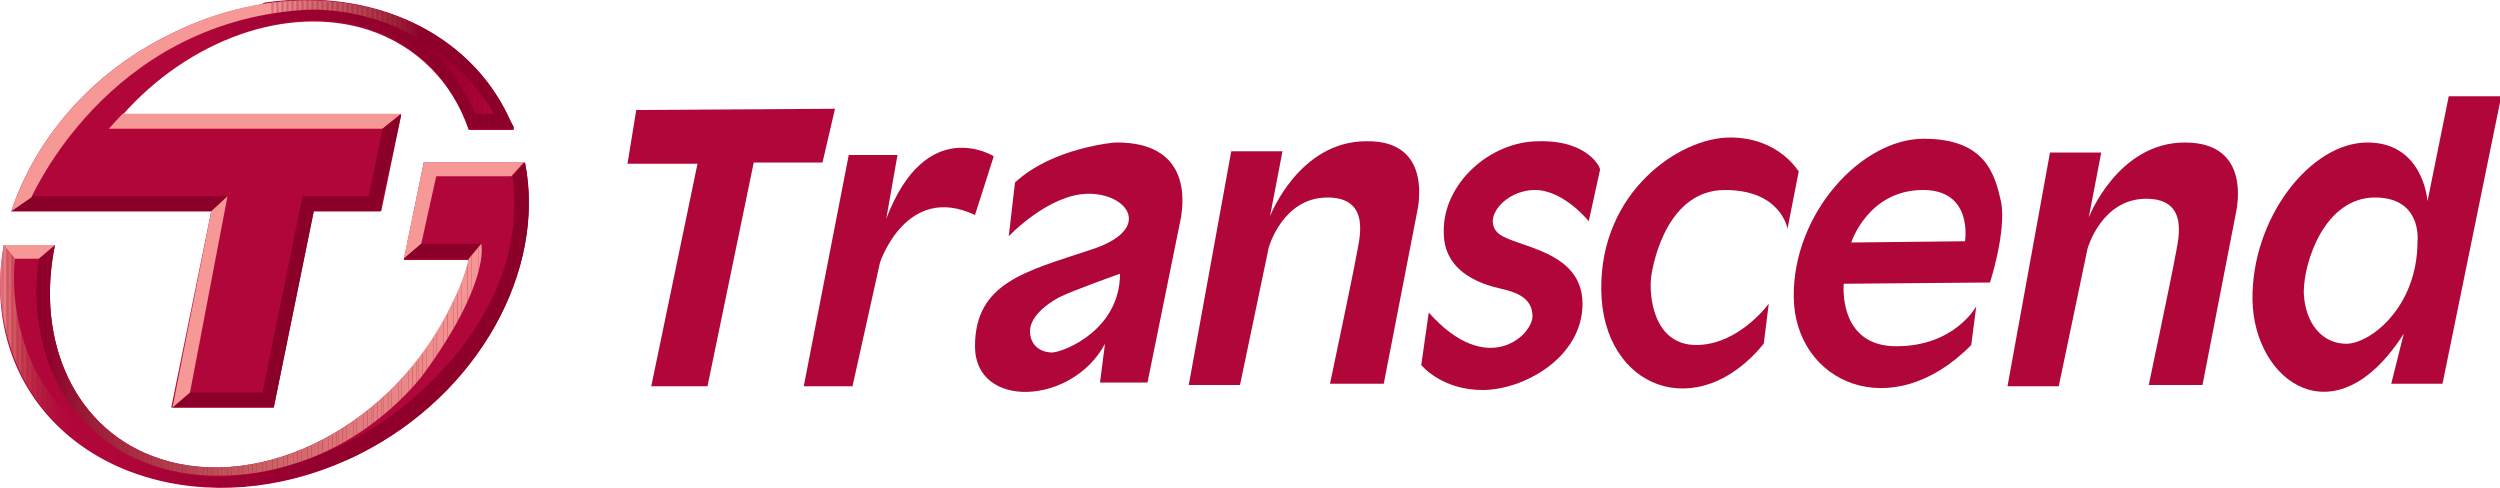 <?xml version="1.0" encoding="utf-8"?>
<!-- Generator: Adobe Illustrator 26.3.1, SVG Export Plug-In . SVG Version: 6.00 Build 0)  -->
<svg version="1.1" id="Layer_1" xmlns="http://www.w3.org/2000/svg" xmlns:xlink="http://www.w3.org/1999/xlink" x="0px" y="0px"
	 viewBox="0 0 200 39" style="enable-background:new 0 0 200 39;" xml:space="preserve">
<style type="text/css">
	.st0{fill:#B1063A;}
	.st1{clip-path:url(#SVGID_00000181805133559907274560000005957708314758765707_);}
	.st2{fill:#AF0639;}
	.st3{fill:#AE0539;}
	.st4{fill:#AC0538;}
	.st5{fill:#AB0437;}
	.st6{fill:#A90437;}
	.st7{fill:#A80336;}
	.st8{fill:#A60336;}
	.st9{fill:#A50235;}
	.st10{fill:#A40234;}
	.st11{fill:#A20134;}
	.st12{fill:#A10133;}
	.st13{fill:#A00033;}
	.st14{fill:#9F0032;}
	.st15{fill:#9E0032;}
	.st16{fill:#9D0031;}
	.st17{fill:#9C0031;}
	.st18{fill:#9B0030;}
	.st19{fill:#9A0030;}
	.st20{fill:#99002F;}
	.st21{fill:#98002F;}
	.st22{fill:#97002F;}
	.st23{fill:#96002E;}
	.st24{fill:#95002E;}
	.st25{fill:#94002D;}
	.st26{fill:#93002D;}
	.st27{fill:#92002C;}
	.st28{fill:#91002C;}
	.st29{fill:#90002B;}
	.st30{fill:#8F002B;}
	.st31{fill:#8E002A;}
	.st32{fill:#8D002A;}
	.st33{fill:#8C002A;}
	.st34{fill:#8C0029;}
	.st35{fill:#8B0029;}
	.st36{fill:#F69896;}
	.st37{clip-path:url(#SVGID_00000088843227471285092200000007257215453585483922_);}
	.st38{fill:#F49694;}
	.st39{fill:#F39493;}
	.st40{fill:#F19392;}
	.st41{fill:#F09190;}
	.st42{fill:#EF908F;}
	.st43{fill:#EE8F8E;}
	.st44{fill:#ED8E8D;}
	.st45{fill:#EC8C8C;}
	.st46{fill:#EB8B8B;}
	.st47{fill:#EA8A8A;}
	.st48{fill:#E98989;}
	.st49{fill:#E98888;}
	.st50{fill:#E88786;}
	.st51{fill:#E78585;}
	.st52{fill:#E68484;}
	.st53{fill:#E58383;}
	.st54{fill:#E48282;}
	.st55{fill:#E48181;}
	.st56{fill:#E38080;}
	.st57{fill:#E27F7F;}
	.st58{fill:#E17E7E;}
	.st59{fill:#E07D7D;}
	.st60{fill:#DF7B7C;}
	.st61{fill:#DE7A7B;}
	.st62{fill:#DE797A;}
	.st63{fill:#DD7879;}
	.st64{fill:#DC7779;}
	.st65{fill:#DB7678;}
	.st66{fill:#DA7577;}
	.st67{fill:#D97476;}
	.st68{fill:#D87375;}
	.st69{fill:#D87174;}
	.st70{fill:#D77073;}
	.st71{fill:#D66F72;}
	.st72{fill:#D56E71;}
	.st73{fill:#D46D70;}
	.st74{fill:#D46C6F;}
	.st75{fill:#D36B6E;}
	.st76{fill:#D26A6D;}
	.st77{fill:#D1696C;}
	.st78{fill:#D0686B;}
	.st79{fill:#CF676B;}
	.st80{fill:#CF666A;}
	.st81{fill:#CE6569;}
	.st82{fill:#CD6368;}
	.st83{fill:#CC6267;}
	.st84{fill:#CB6166;}
	.st85{fill:#CA6065;}
	.st86{fill:#CA5F64;}
	.st87{fill:#C95E63;}
	.st88{fill:#C85D63;}
	.st89{fill:#C75C62;}
	.st90{fill:#C65B61;}
	.st91{fill:#C65A60;}
	.st92{fill:#C5595F;}
	.st93{fill:#C4585E;}
	.st94{fill:#C3565D;}
	.st95{fill:#C2555C;}
	.st96{fill:#C1545C;}
	.st97{fill:#C0535B;}
	.st98{fill:#C0525A;}
	.st99{fill:#BF5159;}
	.st100{fill:#BE5058;}
	.st101{fill:#BD4F57;}
	.st102{fill:#BC4E57;}
	.st103{fill:#BB4D56;}
	.st104{fill:#BB4C55;}
	.st105{fill:#BA4A54;}
	.st106{fill:#B94953;}
	.st107{fill:#B84852;}
	.st108{fill:#B74752;}
	.st109{fill:#B74651;}
	.st110{fill:#B64550;}
	.st111{fill:#B5444F;}
	.st112{fill:#B4434E;}
	.st113{fill:#B3424E;}
	.st114{fill:#B2414D;}
	.st115{fill:#B2404C;}
	.st116{fill:#B13F4B;}
	.st117{fill:#B03D4A;}
	.st118{fill:#AF3C4A;}
	.st119{fill:#AE3B49;}
	.st120{fill:#AD3A48;}
	.st121{fill:#AD3947;}
	.st122{fill:#AC3846;}
	.st123{fill:#AB3746;}
	.st124{fill:#AA3645;}
	.st125{fill:#A93444;}
	.st126{fill:#A93343;}
	.st127{fill:#A83243;}
	.st128{fill:#A73142;}
	.st129{fill:#A63041;}
	.st130{fill:#A52F40;}
	.st131{fill:#A42D40;}
	.st132{fill:#A42C3F;}
	.st133{fill:#A32B3E;}
	.st134{fill:#A22A3D;}
	.st135{fill:#A1293D;}
	.st136{fill:#A1283C;}
	.st137{fill:#A0263B;}
	.st138{fill:#9F253B;}
	.st139{fill:#9E243A;}
	.st140{fill:#9D2339;}
	.st141{fill:#9D2239;}
	.st142{fill:#9C2038;}
	.st143{fill:#9B1F37;}
	.st144{fill:#9A1E36;}
	.st145{fill:#9A1C36;}
	.st146{fill:#991B35;}
	.st147{fill:#981A34;}
	.st148{fill:#971834;}
	.st149{fill:#961733;}
	.st150{fill:#961532;}
	.st151{fill:#951332;}
	.st152{fill:#941231;}
	.st153{fill:#931030;}
	.st154{fill:#930E30;}
	.st155{fill:#920C2F;}
	.st156{fill:#910A2E;}
	.st157{fill:#90072E;}
	.st158{fill:#90052D;}
	.st159{fill:#8F032C;}
	.st160{fill:#8E012C;}
	.st161{fill:#8D002B;}
	.st162{clip-path:url(#SVGID_00000177462582802908980280000013891310327530040747_);}
	.st163{fill:#F19190;}
	.st164{fill:#EE8C8C;}
	.st165{fill:#EB8888;}
	.st166{fill:#E98384;}
	.st167{fill:#E67F80;}
	.st168{fill:#E47B7D;}
	.st169{fill:#E27779;}
	.st170{fill:#E07476;}
	.st171{fill:#DE7073;}
	.st172{fill:#DC6D71;}
	.st173{fill:#DA696E;}
	.st174{fill:#D8666B;}
	.st175{fill:#D76369;}
	.st176{fill:#D56067;}
	.st177{fill:#D35D64;}
	.st178{fill:#D25A62;}
	.st179{fill:#D05760;}
	.st180{fill:#CF545E;}
	.st181{fill:#CE525C;}
	.st182{fill:#CC4F5B;}
	.st183{fill:#CB4C59;}
	.st184{fill:#CA4A57;}
	.st185{fill:#C94856;}
	.st186{fill:#C84554;}
	.st187{fill:#C64353;}
	.st188{fill:#C54152;}
	.st189{fill:#C43F50;}
	.st190{fill:#C33D4F;}
	.st191{fill:#C23B4E;}
	.st192{fill:#C2394D;}
	.st193{fill:#C1374C;}
	.st194{fill:#C0354B;}
	.st195{fill:#BF344A;}
	.st196{fill:#BE3249;}
	.st197{fill:#BE3048;}
	.st198{fill:#BD2F48;}
	.st199{fill:#BC2D47;}
	.st200{fill:#BC2C46;}
	.st201{fill:#BB2A46;}
	.st202{fill:#BB2945;}
	.st203{fill:#BA2744;}
	.st204{fill:#B92644;}
	.st205{fill:#B92543;}
	.st206{fill:#B82343;}
	.st207{fill:#B82242;}
	.st208{fill:#B82142;}
	.st209{fill:#B72041;}
	.st210{fill:#B71E41;}
	.st211{fill:#B61D40;}
	.st212{fill:#B61C40;}
	.st213{fill:#B61B3F;}
	.st214{fill:#B51A3F;}
	.st215{fill:#B5193F;}
	.st216{fill:#B5183E;}
	.st217{fill:#B5173E;}
	.st218{fill:#B4163E;}
	.st219{fill:#B4153E;}
	.st220{fill:#B4143D;}
	.st221{fill:#B4133D;}
	.st222{fill:#B3133D;}
	.st223{fill:#B3123D;}
	.st224{fill:#B3113C;}
	.st225{fill:#B3103C;}
	.st226{fill:#B30F3C;}
	.st227{fill:#B20F3C;}
	.st228{fill:#B20E3C;}
	.st229{fill:#B20D3C;}
	.st230{fill:#B20D3B;}
	.st231{fill:#B20C3B;}
	.st232{fill:#B20B3B;}
	.st233{fill:#B10A3B;}
	.st234{fill:#B1093B;}
	.st235{fill:#B1083A;}
	.st236{fill:#B1073A;}
	.st237{clip-path:url(#SVGID_00000013173642451193262310000015056295650552833683_);}
	.st238{fill:#8E012B;}
	.st239{fill:#8F042C;}
	.st240{fill:#90062D;}
	.st241{fill:#91092E;}
	.st242{fill:#930F30;}
	.st243{fill:#941131;}
	.st244{fill:#961633;}
	.st245{fill:#971833;}
	.st246{fill:#981934;}
	.st247{fill:#9A1D36;}
	.st248{fill:#A0273B;}
	.st249{fill:#A52E40;}
	.st250{fill:#A62F41;}
	.st251{fill:#AA3544;}
	.st252{fill:#AB3645;}
	.st253{fill:#AE3A48;}
	.st254{fill:#AF3C49;}
	.st255{fill:#B13E4B;}
	.st256{fill:#B3414D;}
	.st257{fill:#B4424E;}
	.st258{fill:#B4434F;}
	.st259{fill:#B54550;}
	.st260{fill:#B64651;}
	.st261{fill:#B94A53;}
	.st262{fill:#BA4B54;}
	.st263{fill:#BC4D56;}
	.st264{fill:#C1535B;}
	.st265{fill:#C3575E;}
	.st266{fill:#C4585F;}
	.st267{fill:#C55960;}
	.st268{fill:#C85D62;}
	.st269{fill:#CB6065;}
	.st270{fill:#CD6468;}
	.st271{fill:#D0676B;}
	.st272{fill:#D0686C;}
	.st273{fill:#D1696D;}
	.st274{fill:#D87275;}
	.st275{fill:#D97376;}
	.st276{fill:#DA7476;}
	.st277{fill:#DB7577;}
	.st278{fill:#DB7778;}
	.st279{fill:#DD787A;}
	.st280{fill:#DE797B;}
	.st281{fill:#DF7A7C;}
	.st282{fill:#DF7B7D;}
	.st283{fill:#E07C7D;}
	.st284{fill:#E17D7E;}
	.st285{fill:#E27E7F;}
	.st286{fill:#E27F80;}
	.st287{fill:#E38081;}
	.st288{fill:#E48182;}
	.st289{fill:#E68585;}
	.st290{fill:#E78686;}
	.st291{fill:#E88686;}
	.st292{fill:#E88787;}
	.st293{fill:#EA8989;}
	.st294{fill:#EA8A89;}
	.st295{fill:#EB8B8A;}
	.st296{fill:#EB8C8B;}
	.st297{fill:#ED8D8C;}
	.st298{fill:#F09291;}
	.st299{fill:#F19291;}
	.st300{fill:#F29392;}
	.st301{fill:#F29493;}
	.st302{fill:#F39593;}
	.st303{fill:#F49594;}
	.st304{fill:#F49695;}
	.st305{fill:#F59795;}
	.st306{fill:#F59796;}
	.st307{clip-path:url(#SVGID_00000061439662811084811790000000424950301618068409_);}
	.st308{fill:#95002D;}
	.st309{fill:#990030;}
	.st310{fill:#9B0031;}
	.st311{fill:#A30134;}
	.st312{fill:#A40235;}
	.st313{fill:#A60235;}
	.st314{fill:#A70336;}
	.st315{fill:#AA0437;}
	.st316{fill:#AB0438;}
	.st317{fill:#AD0538;}
	.st318{fill:#B0063A;}
</style>
<g>
	<g>
		<polygon class="st0" points="66.8,8.7 50.9,8.8 50.2,13.1 55.8,13.1 52.1,30.9 56.6,30.9 60.3,13 65.8,13 		"/>
		<path class="st0" d="M79.5,12.5c0,0-5.4-3.4-8.6,5l0.9-5.1l-3.9,0l-3.6,18.5l3.9,0l2.2-9.9c0,0,2.1-6.4,7.6-3.8L79.5,12.5z"/>
		<path class="st0" d="M89.2,11.4c0,0-5,0.4-8,3.2l-0.5,4.3c0,0,3.2-3.4,6.4-3.4c3.2,0,5.2,2.9,0.1,4.5c-5.1,1.7-9.2,2.6-9.2,7.7
			c0,5.1,7.8,4.7,10.4-0.2l-0.4,3.1l3.8,0l2.7-13.3C94.4,17.4,96,11.3,89.2,11.4z M84.2,28.2c-1.1,0-1.8-0.7-1.8-1.7
			c0-1.1,1.2-2.1,2.3-2.7c1.2-0.6,4.9-1.9,4.9-1.9C89.6,26.3,85.3,28.1,84.2,28.2z"/>
		<path class="st0" d="M109.3,11.3c-5.4,0-7.7,6-7.7,6l1-5.2l-4.1,0l-3.4,18.7l4.1,0l2.3-11c0,0,1.1-4,4.7-4c3.6,0,2.5,3.5,2.3,4.7
			c-0.2,1.2-2.1,10.2-2.1,10.2l4.3,0l2.7-13.9C113.4,16.7,114.7,11.2,109.3,11.3z"/>
		<path class="st0" d="M123.1,11.3c-3.9,0-7.7,3.4-7.6,7.3c0,3.8,4.3,4.4,5,4.6c0.7,0.2,2.1,0.6,2.1,2.1c0,1.5-3.6,5-8.3-0.3
			l-0.6,4.2c0,0,1.6,2,4.9,2s8-2.6,8-6.9s-5.3-4.5-6.7-5.6c-1.4-1.2,0.5-3.5,2.9-3.5c2.3,0,4.3,2.5,4.3,2.5l0.9-4.1
			C128.1,13.5,127.1,11.2,123.1,11.3z"/>
		<path class="st0" d="M138.4,11c-4,0-10.4,4.3-10.3,12.2s7.7,10.8,13,4.3l0.4-3.2c0,0-2.4,3.3-5.8,3.3c-3.5,0-3.8-4.1-3.6-5.5
			c0.2-1.4,1.4-6.9,5.9-6.9c4.5,0,5,3.1,5,3.1l0.9-4.6C143.9,13.8,142.4,11,138.4,11z"/>
		<path class="st0" d="M153.9,11.1c-5,0-10.5,6-10.4,12.7c0.1,6.8,7.8,10.3,14.2,3.8l0.4-3.1c0,0-1.7,3.2-6.4,3.2
			c-4.7,0-4.2-5-4.2-5l11.7-0.1c0,0,1.3-4,0.9-6.4C159.6,14,158.9,11.1,153.9,11.1z M157.2,19.3l-9.1,0.1c0,0,1.3-4.1,5.6-4.2
			C157.9,15.1,157.2,19.3,157.2,19.3z"/>
		<path class="st0" d="M174.8,11.4c-5.4,0-7.7,6-7.7,6l1-5.2l-4.1,0l-3.4,18.7l4.1,0l2.3-11c0,0,1.1-4,4.7-4c3.6,0,2.5,3.5,2.3,4.7
			c-0.2,1.2-2.1,10.2-2.1,10.2l4.3,0l2.7-13.9C178.9,16.8,180.2,11.4,174.8,11.4z"/>
		<path class="st0" d="M195.9,7.7l-1.7,8.4c0,0-0.3-4.7-4.8-4.7c-4.6,0-9.3,6.1-9.2,12.6c0.1,6.5,6.6,11.3,12.1,2.7l-1,4l4.1,0
			l4.7-23L195.9,7.7z M193.4,19.3c0,5.3-3.8,8.2-5.7,8.2c-1.9,0-3.3-1.6-3.4-4.1c0-2.5,1.7-7.6,5.7-7.6
			C193.8,15.8,193.4,19.3,193.4,19.3z"/>
	</g>
	<g>
		<g>
			<path class="st0" d="M41.1,10.3C41,10,40.9,9.8,40.8,9.6C36.6,0.3,24.3-2.7,13.5,2.8C7.2,5.9,2.8,11.2,0.9,16.9h16l-3.2,15.7h8.2
				l3.2-15.7h5.4l1.6-7.7l-22.3,0c5.3-6,13.2-8.9,19.7-6.8c3.9,1.3,6.7,4.2,8,8H41.1z"/>
			<path class="st0" d="M33.9,13l-1.6,7.8h5.2c-0.3,1.3-0.8,2.5-1.4,3.7C31.5,34,21,39.4,12.8,36.7c-6.8-2.2-10-9.4-8.4-17.1H0.3
				C-0.3,23,0,26.4,1.4,29.5c4.2,9.2,16.5,12.3,27.4,6.8c9.5-4.8,14.9-14.7,13.2-23.3L33.9,13L33.9,13z"/>
		</g>
		<g>
			<g>
				<defs>
					<path id="SVGID_1_" d="M9.8,9.1L9.8,9.1c5.3-6,13.2-8.9,19.7-6.8c3.9,1.3,6.7,4.2,8,8h3.7C41,10,40.9,9.8,40.8,9.6
						C37.6,2.5,29.7-1,21.2,0.2l-2.7,1.2c-9.4,3.9-9.9,8.8-9.9,8.8L9.8,9.1L9.8,9.1z"/>
				</defs>
				<clipPath id="SVGID_00000168103730562550632530000006333976551184157875_">
					<use xlink:href="#SVGID_1_"  style="overflow:visible;"/>
				</clipPath>
				<g style="clip-path:url(#SVGID_00000168103730562550632530000006333976551184157875_);">
					<polyline class="st0" points="15.9,-1 15.9,10.3 8.6,10.3 8.6,-1 15.9,-1 					"/>
					<polyline class="st0" points="16.4,-1 16.4,10.3 15.9,10.3 15.9,-1 16.4,-1 					"/>
					<polyline class="st2" points="16.9,-1 16.9,10.3 16.4,10.3 16.4,-1 16.9,-1 					"/>
					<polyline class="st3" points="17.4,-1 17.4,10.3 16.9,10.3 16.9,-1 17.4,-1 					"/>
					<polyline class="st4" points="17.9,-1 17.9,10.3 17.4,10.3 17.4,-1 17.9,-1 					"/>
					<polyline class="st5" points="18.4,-1 18.4,10.3 17.9,10.3 17.9,-1 18.4,-1 					"/>
					<polyline class="st6" points="18.9,-1 18.9,10.3 18.4,10.3 18.4,-1 18.9,-1 					"/>
					<polyline class="st7" points="19.4,-1 19.4,10.3 18.9,10.3 18.9,-1 19.4,-1 					"/>
					<polyline class="st8" points="19.9,-1 19.9,10.3 19.4,10.3 19.4,-1 19.9,-1 					"/>
					<polyline class="st9" points="20.4,-1 20.4,10.3 19.9,10.3 19.9,-1 20.4,-1 					"/>
					<polyline class="st10" points="20.9,-1 20.9,10.3 20.4,10.3 20.4,-1 20.9,-1 					"/>
					<polyline class="st11" points="21.4,-1 21.4,10.3 20.9,10.3 20.9,-1 21.4,-1 					"/>
					<polyline class="st12" points="21.8,-1 21.8,10.3 21.4,10.3 21.4,-1 21.8,-1 					"/>
					<polyline class="st13" points="22.4,-1 22.4,10.3 21.8,10.3 21.8,-1 22.4,-1 					"/>
					<polyline class="st14" points="22.8,-1 22.8,10.3 22.4,10.3 22.4,-1 22.8,-1 					"/>
					<polyline class="st15" points="23.3,-1 23.3,10.3 22.8,10.3 22.8,-1 23.3,-1 					"/>
					<polyline class="st16" points="23.9,-1 23.9,10.3 23.3,10.3 23.3,-1 23.9,-1 					"/>
					<polyline class="st17" points="24.3,-1 24.3,10.3 23.9,10.3 23.9,-1 24.3,-1 					"/>
					<polyline class="st18" points="24.8,-1 24.8,10.3 24.3,10.3 24.3,-1 24.8,-1 					"/>
					<polyline class="st19" points="25.3,-1 25.3,10.3 24.8,10.3 24.8,-1 25.3,-1 					"/>
					<polyline class="st20" points="25.8,-1 25.8,10.3 25.3,10.3 25.3,-1 25.8,-1 					"/>
					<polyline class="st21" points="26.3,-1 26.3,10.3 25.8,10.3 25.8,-1 26.3,-1 					"/>
					<polyline class="st22" points="26.8,-1 26.8,10.3 26.3,10.3 26.3,-1 26.8,-1 					"/>
					<polyline class="st23" points="27.3,-1 27.3,10.3 26.8,10.3 26.8,-1 27.3,-1 					"/>
					<polyline class="st24" points="27.8,-1 27.8,10.3 27.3,10.3 27.3,-1 27.8,-1 					"/>
					<polyline class="st25" points="28.3,-1 28.3,10.3 27.8,10.3 27.8,-1 28.3,-1 					"/>
					<polyline class="st25" points="28.8,-1 28.8,10.3 28.3,10.3 28.3,-1 28.8,-1 					"/>
					<polyline class="st26" points="29.3,-1 29.3,10.3 28.8,10.3 28.8,-1 29.3,-1 					"/>
					<polyline class="st27" points="29.8,-1 29.8,10.3 29.3,10.3 29.3,-1 29.8,-1 					"/>
					<polyline class="st27" points="30.3,-1 30.3,10.3 29.8,10.3 29.8,-1 30.3,-1 					"/>
					<polyline class="st28" points="30.7,-1 30.7,10.3 30.3,10.3 30.3,-1 30.7,-1 					"/>
					<polyline class="st28" points="31.3,-1 31.3,10.3 30.7,10.3 30.7,-1 31.3,-1 					"/>
					<polyline class="st29" points="31.7,-1 31.7,10.3 31.3,10.3 31.3,-1 31.7,-1 					"/>
					<polyline class="st30" points="32.2,-1 32.2,10.3 31.7,10.3 31.7,-1 32.2,-1 					"/>
					<polyline class="st30" points="32.7,-1 32.7,10.3 32.2,10.3 32.2,-1 32.7,-1 					"/>
					<polyline class="st30" points="33.2,-1 33.2,10.3 32.7,10.3 32.7,-1 33.2,-1 					"/>
					<polyline class="st31" points="33.7,-1 33.7,10.3 33.2,10.3 33.2,-1 33.7,-1 					"/>
					<polyline class="st31" points="34.2,-1 34.2,10.3 33.7,10.3 33.7,-1 34.2,-1 					"/>
					<polyline class="st32" points="34.7,-1 34.7,10.3 34.2,10.3 34.2,-1 34.7,-1 					"/>
					<polyline class="st32" points="35.2,-1 35.2,10.3 34.7,10.3 34.7,-1 35.2,-1 					"/>
					<polyline class="st32" points="35.7,-1 35.7,10.3 35.2,10.3 35.2,-1 35.7,-1 					"/>
					<polyline class="st33" points="36.2,-1 36.2,10.3 35.7,10.3 35.7,-1 36.2,-1 					"/>
					<polyline class="st34" points="36.7,-1 36.7,10.3 36.2,10.3 36.2,-1 36.7,-1 					"/>
					<polyline class="st34" points="37.2,-1 37.2,10.3 36.7,10.3 36.7,-1 37.2,-1 					"/>
					<polyline class="st34" points="37.7,-1 37.7,10.3 37.2,10.3 37.2,-1 37.7,-1 					"/>
					<polyline class="st34" points="38.2,-1 38.2,10.3 37.7,10.3 37.7,-1 38.2,-1 					"/>
					<polyline class="st35" points="38.7,-1 38.7,10.3 38.2,10.3 38.2,-1 38.7,-1 					"/>
					<polyline class="st35" points="39.1,-1 39.1,10.3 38.7,10.3 38.7,-1 39.1,-1 					"/>
					<polyline class="st35" points="39.7,-1 39.7,10.3 39.1,10.3 39.1,-1 39.7,-1 					"/>
					<polyline class="st35" points="40.1,-1 40.1,10.3 39.7,10.3 39.7,-1 40.1,-1 					"/>
					<polyline class="st35" points="40.6,-1 40.6,10.3 40.1,10.3 40.1,-1 40.6,-1 					"/>
					<polyline class="st35" points="41.1,-1 41.1,10.3 40.6,10.3 40.6,-1 41.1,-1 					"/>
					<polyline class="st35" points="41.1,10.3 41.1,-1 41.1,10.3 					"/>
				</g>
			</g>
		</g>
		<polygon class="st36" points="32.1,9.1 30.6,10.3 8.7,10.3 9.8,9.1 		"/>
		<polygon class="st35" points="32.1,9.1 30.4,16.9 25.1,16.9 21.9,32.6 13.8,32.6 15.2,31.4 21,31.4 24.2,15.7 29.5,15.7 
			30.6,10.3 		"/>
		<polygon class="st35" points="0.9,16.9 2.6,15.7 18.2,15.7 16.9,16.9 		"/>
		<polygon class="st36" points="16.9,16.9 18.2,15.7 15.2,31.4 13.8,32.6 		"/>
		<g>
			<g>
				<defs>
					<path id="SVGID_00000047047734648053639370000000322280498963861917_" d="M24.2,0.8c0,0,5.2-0.5,9.9,2.7l0.7-0.7
						C29-0.8,20.9-1,13.5,2.8C7.2,5.9,2.8,11.2,0.9,16.9l0,0l1.6-1.1C2.6,15.7,8.5,1.9,24.2,0.8z"/>
				</defs>
				<clipPath id="SVGID_00000013910188799094943690000013472633806816161458_">
					<use xlink:href="#SVGID_00000047047734648053639370000000322280498963861917_"  style="overflow:visible;"/>
				</clipPath>
				<g style="clip-path:url(#SVGID_00000013910188799094943690000013472633806816161458_);">
					<polyline class="st36" points="21.7,-1 21.7,16.9 0.9,16.9 0.9,-1 21.7,-1 					"/>
					<polyline class="st36" points="21.8,-1 21.8,16.9 21.7,16.9 21.7,-1 21.8,-1 					"/>
					<polyline class="st38" points="21.9,-1 21.9,16.9 21.8,16.9 21.8,-1 21.9,-1 					"/>
					<polyline class="st39" points="22,-1 22,16.9 21.9,16.9 21.9,-1 22,-1 					"/>
					<polyline class="st40" points="22.1,-1 22.1,16.9 22,16.9 22,-1 22.1,-1 					"/>
					<polyline class="st41" points="22.2,-1 22.2,16.9 22.1,16.9 22.1,-1 22.2,-1 					"/>
					<polyline class="st42" points="22.3,-1 22.3,16.9 22.2,16.9 22.2,-1 22.3,-1 					"/>
					<polyline class="st43" points="22.4,-1 22.4,16.9 22.3,16.9 22.3,-1 22.4,-1 					"/>
					<polyline class="st44" points="22.5,-1 22.5,16.9 22.4,16.9 22.4,-1 22.5,-1 					"/>
					<polyline class="st45" points="22.6,-1 22.6,16.9 22.5,16.9 22.5,-1 22.6,-1 					"/>
					<polyline class="st46" points="22.7,-1 22.7,16.9 22.6,16.9 22.6,-1 22.7,-1 					"/>
					<polyline class="st47" points="22.8,-1 22.8,16.9 22.7,16.9 22.7,-1 22.8,-1 					"/>
					<polyline class="st48" points="22.9,-1 22.9,16.9 22.8,16.9 22.8,-1 22.9,-1 					"/>
					<polyline class="st49" points="23,-1 23,16.9 22.9,16.9 22.9,-1 23,-1 					"/>
					<polyline class="st50" points="23.1,-1 23.1,16.9 23,16.9 23,-1 23.1,-1 					"/>
					<polyline class="st51" points="23.1,-1 23.1,16.9 23.1,16.9 23.1,-1 23.1,-1 					"/>
					<polyline class="st52" points="23.2,-1 23.2,16.9 23.1,16.9 23.1,-1 23.2,-1 					"/>
					<polyline class="st53" points="23.3,-1 23.3,16.9 23.2,16.9 23.2,-1 23.3,-1 					"/>
					<polyline class="st54" points="23.4,-1 23.4,16.9 23.3,16.9 23.3,-1 23.4,-1 					"/>
					<polyline class="st55" points="23.5,-1 23.5,16.9 23.4,16.9 23.4,-1 23.5,-1 					"/>
					<polyline class="st56" points="23.6,-1 23.6,16.9 23.5,16.9 23.5,-1 23.6,-1 					"/>
					<polyline class="st57" points="23.7,-1 23.7,16.9 23.6,16.9 23.6,-1 23.7,-1 					"/>
					<polyline class="st58" points="23.8,-1 23.8,16.9 23.7,16.9 23.7,-1 23.8,-1 					"/>
					<polyline class="st59" points="23.9,-1 23.9,16.9 23.8,16.9 23.8,-1 23.9,-1 					"/>
					<polyline class="st60" points="24,-1 24,16.9 23.9,16.9 23.9,-1 24,-1 					"/>
					<polyline class="st61" points="24.1,-1 24.1,16.9 24,16.9 24,-1 24.1,-1 					"/>
					<polyline class="st62" points="24.2,-1 24.2,16.9 24.1,16.9 24.1,-1 24.2,-1 					"/>
					<polyline class="st63" points="24.3,-1 24.3,16.9 24.2,16.9 24.2,-1 24.3,-1 					"/>
					<polyline class="st64" points="24.4,-1 24.4,16.9 24.3,16.9 24.3,-1 24.4,-1 					"/>
					<polyline class="st65" points="24.5,-1 24.5,16.9 24.4,16.9 24.4,-1 24.5,-1 					"/>
					<polyline class="st66" points="24.6,-1 24.6,16.9 24.5,16.9 24.5,-1 24.6,-1 					"/>
					<polyline class="st67" points="24.7,-1 24.7,16.9 24.6,16.9 24.6,-1 24.7,-1 					"/>
					<polyline class="st68" points="24.8,-1 24.8,16.9 24.7,16.9 24.7,-1 24.8,-1 					"/>
					<polyline class="st69" points="24.9,-1 24.9,16.9 24.8,16.9 24.8,-1 24.9,-1 					"/>
					<polyline class="st70" points="25,-1 25,16.9 24.9,16.9 24.9,-1 25,-1 					"/>
					<polyline class="st71" points="25.1,-1 25.1,16.9 25,16.9 25,-1 25.1,-1 					"/>
					<polyline class="st72" points="25.1,-1 25.1,16.9 25.1,16.9 25.1,-1 25.1,-1 					"/>
					<polyline class="st73" points="25.2,-1 25.2,16.9 25.1,16.9 25.1,-1 25.2,-1 					"/>
					<polyline class="st74" points="25.3,-1 25.3,16.9 25.2,16.9 25.2,-1 25.3,-1 					"/>
					<polyline class="st75" points="25.4,-1 25.4,16.9 25.3,16.9 25.3,-1 25.4,-1 					"/>
					<polyline class="st76" points="25.5,-1 25.5,16.9 25.4,16.9 25.4,-1 25.5,-1 					"/>
					<polyline class="st77" points="25.6,-1 25.6,16.9 25.5,16.9 25.5,-1 25.6,-1 					"/>
					<polyline class="st78" points="25.7,-1 25.7,16.9 25.6,16.9 25.6,-1 25.7,-1 					"/>
					<polyline class="st79" points="25.8,-1 25.8,16.9 25.7,16.9 25.7,-1 25.8,-1 					"/>
					<polyline class="st80" points="25.9,-1 25.9,16.9 25.8,16.9 25.8,-1 25.9,-1 					"/>
					<polyline class="st81" points="26,-1 26,16.9 25.9,16.9 25.9,-1 26,-1 					"/>
					<polyline class="st82" points="26.1,-1 26.1,16.9 26,16.9 26,-1 26.1,-1 					"/>
					<polyline class="st83" points="26.2,-1 26.2,16.9 26.1,16.9 26.1,-1 26.2,-1 					"/>
					<polyline class="st84" points="26.3,-1 26.3,16.9 26.2,16.9 26.2,-1 26.3,-1 					"/>
					<polyline class="st85" points="26.4,-1 26.4,16.9 26.3,16.9 26.3,-1 26.4,-1 					"/>
					<polyline class="st86" points="26.5,-1 26.5,16.9 26.4,16.9 26.4,-1 26.5,-1 					"/>
					<polyline class="st87" points="26.6,-1 26.6,16.9 26.5,16.9 26.5,-1 26.6,-1 					"/>
					<polyline class="st88" points="26.7,-1 26.7,16.9 26.6,16.9 26.6,-1 26.7,-1 					"/>
					<polyline class="st89" points="26.8,-1 26.8,16.9 26.7,16.9 26.7,-1 26.8,-1 					"/>
					<polyline class="st90" points="26.9,-1 26.9,16.9 26.8,16.9 26.8,-1 26.9,-1 					"/>
					<polyline class="st91" points="27,-1 27,16.9 26.9,16.9 26.9,-1 27,-1 					"/>
					<polyline class="st92" points="27.1,-1 27.1,16.9 27,16.9 27,-1 27.1,-1 					"/>
					<polyline class="st93" points="27.1,-1 27.1,16.9 27.1,16.9 27.1,-1 27.1,-1 					"/>
					<polyline class="st94" points="27.2,-1 27.2,16.9 27.1,16.9 27.1,-1 27.2,-1 					"/>
					<polyline class="st95" points="27.4,-1 27.4,16.9 27.2,16.9 27.2,-1 27.4,-1 					"/>
					<polyline class="st96" points="27.5,-1 27.5,16.9 27.4,16.9 27.4,-1 27.5,-1 					"/>
					<polyline class="st97" points="27.6,-1 27.6,16.9 27.5,16.9 27.5,-1 27.6,-1 					"/>
					<polyline class="st98" points="27.6,-1 27.6,16.9 27.6,16.9 27.6,-1 27.6,-1 					"/>
					<polyline class="st99" points="27.7,-1 27.7,16.9 27.6,16.9 27.6,-1 27.7,-1 					"/>
					<polyline class="st100" points="27.8,-1 27.8,16.9 27.7,16.9 27.7,-1 27.8,-1 					"/>
					<polyline class="st101" points="27.9,-1 27.9,16.9 27.8,16.9 27.8,-1 27.9,-1 					"/>
					<polyline class="st102" points="28,-1 28,16.9 27.9,16.9 27.9,-1 28,-1 					"/>
					<polyline class="st103" points="28.1,-1 28.1,16.9 28,16.9 28,-1 28.1,-1 					"/>
					<polyline class="st104" points="28.2,-1 28.2,16.9 28.1,16.9 28.1,-1 28.2,-1 					"/>
					<polyline class="st105" points="28.3,-1 28.3,16.9 28.2,16.9 28.2,-1 28.3,-1 					"/>
					<polyline class="st106" points="28.4,-1 28.4,16.9 28.3,16.9 28.3,-1 28.4,-1 					"/>
					<polyline class="st107" points="28.5,-1 28.5,16.9 28.4,16.9 28.4,-1 28.5,-1 					"/>
					<polyline class="st108" points="28.6,-1 28.6,16.9 28.5,16.9 28.5,-1 28.6,-1 					"/>
					<polyline class="st109" points="28.7,-1 28.7,16.9 28.6,16.9 28.6,-1 28.7,-1 					"/>
					<polyline class="st110" points="28.8,-1 28.8,16.9 28.7,16.9 28.7,-1 28.8,-1 					"/>
					<polyline class="st111" points="28.9,-1 28.9,16.9 28.8,16.9 28.8,-1 28.9,-1 					"/>
					<polyline class="st112" points="29,-1 29,16.9 28.9,16.9 28.9,-1 29,-1 					"/>
					<polyline class="st113" points="29,-1 29,16.9 29,16.9 29,-1 29,-1 					"/>
					<polyline class="st114" points="29.2,-1 29.2,16.9 29,16.9 29,-1 29.2,-1 					"/>
					<polyline class="st115" points="29.3,-1 29.3,16.9 29.2,16.9 29.2,-1 29.3,-1 					"/>
					<polyline class="st116" points="29.4,-1 29.4,16.9 29.3,16.9 29.3,-1 29.4,-1 					"/>
					<polyline class="st117" points="29.5,-1 29.5,16.9 29.4,16.9 29.4,-1 29.5,-1 					"/>
					<polyline class="st118" points="29.6,-1 29.6,16.9 29.5,16.9 29.5,-1 29.6,-1 					"/>
					<polyline class="st119" points="29.6,-1 29.6,16.9 29.6,16.9 29.6,-1 29.6,-1 					"/>
					<polyline class="st120" points="29.7,-1 29.7,16.9 29.6,16.9 29.6,-1 29.7,-1 					"/>
					<polyline class="st121" points="29.8,-1 29.8,16.9 29.7,16.9 29.7,-1 29.8,-1 					"/>
					<polyline class="st122" points="29.9,-1 29.9,16.9 29.8,16.9 29.8,-1 29.9,-1 					"/>
					<polyline class="st123" points="30,-1 30,16.9 29.9,16.9 29.9,-1 30,-1 					"/>
					<polyline class="st124" points="30.1,-1 30.1,16.9 30,16.9 30,-1 30.1,-1 					"/>
					<polyline class="st125" points="30.2,-1 30.2,16.9 30.1,16.9 30.1,-1 30.2,-1 					"/>
					<polyline class="st126" points="30.3,-1 30.3,16.9 30.2,16.9 30.2,-1 30.3,-1 					"/>
					<polyline class="st127" points="30.4,-1 30.4,16.9 30.3,16.9 30.3,-1 30.4,-1 					"/>
					<polyline class="st128" points="30.5,-1 30.5,16.9 30.4,16.9 30.4,-1 30.5,-1 					"/>
					<polyline class="st129" points="30.6,-1 30.6,16.9 30.5,16.9 30.5,-1 30.6,-1 					"/>
					<polyline class="st130" points="30.7,-1 30.7,16.9 30.6,16.9 30.6,-1 30.7,-1 					"/>
					<polyline class="st131" points="30.8,-1 30.8,16.9 30.7,16.9 30.7,-1 30.8,-1 					"/>
					<polyline class="st132" points="30.9,-1 30.9,16.9 30.8,16.9 30.8,-1 30.9,-1 					"/>
					<polyline class="st133" points="31,-1 31,16.9 30.9,16.9 30.9,-1 31,-1 					"/>
					<polyline class="st134" points="31.1,-1 31.1,16.9 31,16.9 31,-1 31.1,-1 					"/>
					<polyline class="st135" points="31.2,-1 31.2,16.9 31.1,16.9 31.1,-1 31.2,-1 					"/>
					<polyline class="st136" points="31.3,-1 31.3,16.9 31.2,16.9 31.2,-1 31.3,-1 					"/>
					<polyline class="st137" points="31.4,-1 31.4,16.9 31.3,16.9 31.3,-1 31.4,-1 					"/>
					<polyline class="st138" points="31.5,-1 31.5,16.9 31.4,16.9 31.4,-1 31.5,-1 					"/>
					<polyline class="st139" points="31.5,-1 31.5,16.9 31.5,16.9 31.5,-1 31.5,-1 					"/>
					<polyline class="st140" points="31.6,-1 31.6,16.9 31.5,16.9 31.5,-1 31.6,-1 					"/>
					<polyline class="st141" points="31.7,-1 31.7,16.9 31.6,16.9 31.6,-1 31.7,-1 					"/>
					<polyline class="st142" points="31.8,-1 31.8,16.9 31.7,16.9 31.7,-1 31.8,-1 					"/>
					<polyline class="st143" points="31.9,-1 31.9,16.9 31.8,16.9 31.8,-1 31.9,-1 					"/>
					<polyline class="st144" points="32,-1 32,16.9 31.9,16.9 31.9,-1 32,-1 					"/>
					<polyline class="st145" points="32.1,-1 32.1,16.9 32,16.9 32,-1 32.1,-1 					"/>
					<polyline class="st146" points="32.2,-1 32.2,16.9 32.1,16.9 32.1,-1 32.2,-1 					"/>
					<polyline class="st147" points="32.3,-1 32.3,16.9 32.2,16.9 32.2,-1 32.3,-1 					"/>
					<polyline class="st148" points="32.4,-1 32.4,16.9 32.3,16.9 32.3,-1 32.4,-1 					"/>
					<polyline class="st149" points="32.5,-1 32.5,16.9 32.4,16.9 32.4,-1 32.5,-1 					"/>
					<polyline class="st150" points="32.6,-1 32.6,16.9 32.5,16.9 32.5,-1 32.6,-1 					"/>
					<polyline class="st151" points="32.7,-1 32.7,16.9 32.6,16.9 32.6,-1 32.7,-1 					"/>
					<polyline class="st152" points="32.8,-1 32.8,16.9 32.7,16.9 32.7,-1 32.8,-1 					"/>
					<polyline class="st153" points="32.9,-1 32.9,16.9 32.8,16.9 32.8,-1 32.9,-1 					"/>
					<polyline class="st154" points="33,-1 33,16.9 32.9,16.9 32.9,-1 33,-1 					"/>
					<polyline class="st155" points="33.1,-1 33.1,16.9 33,16.9 33,-1 33.1,-1 					"/>
					<polyline class="st156" points="33.2,-1 33.2,16.9 33.1,16.9 33.1,-1 33.2,-1 					"/>
					<polyline class="st157" points="33.3,-1 33.3,16.9 33.2,16.9 33.2,-1 33.3,-1 					"/>
					<polyline class="st158" points="33.4,-1 33.4,16.9 33.3,16.9 33.3,-1 33.4,-1 					"/>
					<polyline class="st159" points="33.5,-1 33.5,16.9 33.4,16.9 33.4,-1 33.5,-1 					"/>
					<polyline class="st160" points="33.5,-1 33.5,16.9 33.5,16.9 33.5,-1 33.5,-1 					"/>
					<polyline class="st161" points="33.6,-1 33.6,16.9 33.5,16.9 33.5,-1 33.6,-1 					"/>
					<polyline class="st32" points="33.7,-1 33.7,16.9 33.6,16.9 33.6,-1 33.7,-1 					"/>
					<polyline class="st33" points="33.8,-1 33.8,16.9 33.7,16.9 33.7,-1 33.8,-1 					"/>
					<polyline class="st35" points="33.9,-1 33.9,16.9 33.8,16.9 33.8,-1 33.9,-1 					"/>
					<polyline class="st35" points="33.9,16.9 33.9,-1 34.8,-1 34.8,16.9 33.9,16.9 					"/>
				</g>
			</g>
		</g>
		<polygon class="st36" points="41.9,13 40.9,14.1 34.9,14.1 33.7,19.5 32.3,20.7 33.9,13 		"/>
		<polygon class="st35" points="32.3,20.7 33.7,19.5 38.5,19.5 37.5,20.7 		"/>
		<g>
			<g>
				<defs>
					<path id="SVGID_00000071518304265551673790000008604494314620571008_" d="M28.8,36.3c9.5-4.8,14.9-14.7,13.2-23.3l-1,1.1
						C42.6,26.5,30.2,34,30.2,34c-6.2,4-11.9,4.1-11.9,4.1C13,38.5,8.3,35.5,8.3,35.5c-8.5-5.3-7.1-14.8-7.1-14.8l-0.9-1.1
						c-0.6,3.4-0.2,6.8,1.2,9.9C5.7,38.7,17.9,41.7,28.8,36.3z"/>
				</defs>
				<clipPath id="SVGID_00000167379125382437244660000009745066770639399332_">
					<use xlink:href="#SVGID_00000071518304265551673790000008604494314620571008_"  style="overflow:visible;"/>
				</clipPath>
				<g style="clip-path:url(#SVGID_00000167379125382437244660000009745066770639399332_);">
					<polyline class="st36" points="0,13 0,41.7 -0.3,41.7 -0.3,13 0,13 					"/>
					<polyline class="st36" points="0.1,13 0.1,41.7 0,41.7 0,13 0.1,13 					"/>
					<polyline class="st163" points="0.1,13 0.1,41.7 0.1,41.7 0.1,13 0.1,13 					"/>
					<polyline class="st164" points="0.2,13 0.2,41.7 0.1,41.7 0.1,13 0.2,13 					"/>
					<polyline class="st165" points="0.3,13 0.3,41.7 0.2,41.7 0.2,13 0.3,13 					"/>
					<polyline class="st166" points="0.3,13 0.3,41.7 0.3,41.7 0.3,13 0.3,13 					"/>
					<polyline class="st167" points="0.4,13 0.4,41.7 0.3,41.7 0.3,13 0.4,13 					"/>
					<polyline class="st168" points="0.5,13 0.5,41.7 0.4,41.7 0.4,13 0.5,13 					"/>
					<polyline class="st169" points="0.5,13 0.5,41.7 0.5,41.7 0.5,13 0.5,13 					"/>
					<polyline class="st170" points="0.6,13 0.6,41.7 0.5,41.7 0.5,13 0.6,13 					"/>
					<polyline class="st171" points="0.7,13 0.7,41.7 0.6,41.7 0.6,13 0.7,13 					"/>
					<polyline class="st172" points="0.7,13 0.7,41.7 0.7,41.7 0.7,13 0.7,13 					"/>
					<polyline class="st173" points="0.8,13 0.8,41.7 0.7,41.7 0.7,13 0.8,13 					"/>
					<polyline class="st174" points="0.9,13 0.9,41.7 0.8,41.7 0.8,13 0.9,13 					"/>
					<polyline class="st175" points="0.9,13 0.9,41.7 0.9,41.7 0.9,13 0.9,13 					"/>
					<polyline class="st176" points="1,13 1,41.7 0.9,41.7 0.9,13 1,13 					"/>
					<polyline class="st177" points="1.1,13 1.1,41.7 1,41.7 1,13 1.1,13 					"/>
					<polyline class="st178" points="1.2,13 1.2,41.7 1.1,41.7 1.1,13 1.2,13 					"/>
					<polyline class="st179" points="1.2,13 1.2,41.7 1.2,41.7 1.2,13 1.2,13 					"/>
					<polyline class="st180" points="1.3,13 1.3,41.7 1.2,41.7 1.2,13 1.3,13 					"/>
					<polyline class="st181" points="1.4,13 1.4,41.7 1.3,41.7 1.3,13 1.4,13 					"/>
					<polyline class="st182" points="1.4,13 1.4,41.7 1.4,41.7 1.4,13 1.4,13 					"/>
					<polyline class="st183" points="1.5,13 1.5,41.7 1.4,41.7 1.4,13 1.5,13 					"/>
					<polyline class="st184" points="1.5,13 1.5,41.7 1.5,41.7 1.5,13 1.5,13 					"/>
					<polyline class="st185" points="1.6,13 1.6,41.7 1.5,41.7 1.5,13 1.6,13 					"/>
					<polyline class="st186" points="1.7,13 1.7,41.7 1.6,41.7 1.6,13 1.7,13 					"/>
					<polyline class="st187" points="1.7,13 1.7,41.7 1.7,41.7 1.7,13 1.7,13 					"/>
					<polyline class="st188" points="1.8,13 1.8,41.7 1.7,41.7 1.7,13 1.8,13 					"/>
					<polyline class="st189" points="1.9,13 1.9,41.7 1.8,41.7 1.8,13 1.9,13 					"/>
					<polyline class="st190" points="1.9,13 1.9,41.7 1.9,41.7 1.9,13 1.9,13 					"/>
					<polyline class="st191" points="2,13 2,41.7 1.9,41.7 1.9,13 2,13 					"/>
					<polyline class="st192" points="2.1,13 2.1,41.7 2,41.7 2,13 2.1,13 					"/>
					<polyline class="st193" points="2.1,13 2.1,41.7 2.1,41.7 2.1,13 2.1,13 					"/>
					<polyline class="st194" points="2.2,13 2.2,41.7 2.1,41.7 2.1,13 2.2,13 					"/>
					<polyline class="st195" points="2.3,13 2.3,41.7 2.2,41.7 2.2,13 2.3,13 					"/>
					<polyline class="st196" points="2.3,13 2.3,41.7 2.3,41.7 2.3,13 2.3,13 					"/>
					<polyline class="st197" points="2.4,13 2.4,41.7 2.3,41.7 2.3,13 2.4,13 					"/>
					<polyline class="st198" points="2.5,13 2.5,41.7 2.4,41.7 2.4,13 2.5,13 					"/>
					<polyline class="st199" points="2.5,13 2.5,41.7 2.5,41.7 2.5,13 2.5,13 					"/>
					<polyline class="st200" points="2.6,13 2.6,41.7 2.5,41.7 2.5,13 2.6,13 					"/>
					<polyline class="st201" points="2.7,13 2.7,41.7 2.6,41.7 2.6,13 2.7,13 					"/>
					<polyline class="st202" points="2.7,13 2.7,41.7 2.7,41.7 2.7,13 2.7,13 					"/>
					<polyline class="st203" points="2.8,13 2.8,41.7 2.7,41.7 2.7,13 2.8,13 					"/>
					<polyline class="st204" points="2.9,13 2.9,41.7 2.8,41.7 2.8,13 2.9,13 					"/>
					<polyline class="st205" points="3,13 3,41.7 2.9,41.7 2.9,13 3,13 					"/>
					<polyline class="st206" points="3,13 3,41.7 3,41.7 3,13 3,13 					"/>
					<polyline class="st207" points="3.1,13 3.1,41.7 3,41.7 3,13 3.1,13 					"/>
					<polyline class="st208" points="3.2,13 3.2,41.7 3.1,41.7 3.1,13 3.2,13 					"/>
					<polyline class="st209" points="3.2,13 3.2,41.7 3.2,41.7 3.2,13 3.2,13 					"/>
					<polyline class="st210" points="3.3,13 3.3,41.7 3.2,41.7 3.2,13 3.3,13 					"/>
					<polyline class="st211" points="3.4,13 3.4,41.7 3.3,41.7 3.3,13 3.4,13 					"/>
					<polyline class="st212" points="3.4,13 3.4,41.7 3.4,41.7 3.4,13 3.4,13 					"/>
					<polyline class="st213" points="3.5,13 3.5,41.7 3.4,41.7 3.4,13 3.5,13 					"/>
					<polyline class="st214" points="3.6,13 3.6,41.7 3.5,41.7 3.5,13 3.6,13 					"/>
					<polyline class="st215" points="3.6,13 3.6,41.7 3.6,41.7 3.6,13 3.6,13 					"/>
					<polyline class="st216" points="3.7,13 3.7,41.7 3.6,41.7 3.6,13 3.7,13 					"/>
					<polyline class="st217" points="3.8,13 3.8,41.7 3.7,41.7 3.7,13 3.8,13 					"/>
					<polyline class="st218" points="3.8,13 3.8,41.7 3.8,41.7 3.8,13 3.8,13 					"/>
					<polyline class="st219" points="3.9,13 3.9,41.7 3.8,41.7 3.8,13 3.9,13 					"/>
					<polyline class="st220" points="4,13 4,41.7 3.9,41.7 3.9,13 4,13 					"/>
					<polyline class="st221" points="4,13 4,41.7 4,41.7 4,13 4,13 					"/>
					<polyline class="st222" points="4.1,13 4.1,41.7 4,41.7 4,13 4.1,13 					"/>
					<polyline class="st223" points="4.1,13 4.1,41.7 4.1,41.7 4.1,13 4.1,13 					"/>
					<polyline class="st224" points="4.2,13 4.2,41.7 4.1,41.7 4.1,13 4.2,13 					"/>
					<polyline class="st224" points="4.3,13 4.3,41.7 4.2,41.7 4.2,13 4.3,13 					"/>
					<polyline class="st225" points="4.3,13 4.3,41.7 4.3,41.7 4.3,13 4.3,13 					"/>
					<polyline class="st226" points="4.4,13 4.4,41.7 4.3,41.7 4.3,13 4.4,13 					"/>
					<polyline class="st227" points="4.5,13 4.5,41.7 4.4,41.7 4.4,13 4.5,13 					"/>
					<polyline class="st228" points="4.6,13 4.6,41.7 4.5,41.7 4.5,13 4.6,13 					"/>
					<polyline class="st229" points="4.6,13 4.6,41.7 4.6,41.7 4.6,13 4.6,13 					"/>
					<polyline class="st230" points="4.7,13 4.7,41.7 4.6,41.7 4.6,13 4.7,13 					"/>
					<polyline class="st231" points="4.8,13 4.8,41.7 4.7,41.7 4.7,13 4.8,13 					"/>
					<polyline class="st231" points="4.8,13 4.8,41.7 4.8,41.7 4.8,13 4.8,13 					"/>
					<polyline class="st232" points="4.9,13 4.9,41.7 4.8,41.7 4.8,13 4.9,13 					"/>
					<polyline class="st232" points="5,13 5,41.7 4.9,41.7 4.9,13 5,13 					"/>
					<polyline class="st232" points="5,13 5,41.7 5,41.7 5,13 5,13 					"/>
					<polyline class="st233" points="5.1,13 5.1,41.7 5,41.7 5,13 5.1,13 					"/>
					<polyline class="st233" points="5.2,13 5.2,41.7 5.1,41.7 5.1,13 5.2,13 					"/>
					<polyline class="st233" points="5.2,13 5.2,41.7 5.2,41.7 5.2,13 5.2,13 					"/>
					<polyline class="st234" points="5.3,13 5.3,41.7 5.2,41.7 5.2,13 5.3,13 					"/>
					<polyline class="st234" points="5.4,13 5.4,41.7 5.3,41.7 5.3,13 5.4,13 					"/>
					<polyline class="st234" points="5.4,13 5.4,41.7 5.4,41.7 5.4,13 5.4,13 					"/>
					<polyline class="st235" points="5.5,13 5.5,41.7 5.4,41.7 5.4,13 5.5,13 					"/>
					<polyline class="st235" points="5.6,13 5.6,41.7 5.5,41.7 5.5,13 5.6,13 					"/>
					<polyline class="st235" points="5.6,13 5.6,41.7 5.6,41.7 5.6,13 5.6,13 					"/>
					<polyline class="st235" points="5.7,13 5.7,41.7 5.6,41.7 5.6,13 5.7,13 					"/>
					<polyline class="st235" points="5.8,13 5.8,41.7 5.7,41.7 5.7,13 5.8,13 					"/>
					<polyline class="st236" points="5.8,13 5.8,41.7 5.8,41.7 5.8,13 5.8,13 					"/>
					<polyline class="st236" points="5.9,13 5.9,41.7 5.8,41.7 5.8,13 5.9,13 					"/>
					<polyline class="st236" points="6,13 6,41.7 5.9,41.7 5.9,13 6,13 					"/>
					<polyline class="st236" points="6,13 6,41.7 6,41.7 6,13 6,13 					"/>
					<polyline class="st236" points="6.1,13 6.1,41.7 6,41.7 6,13 6.1,13 					"/>
					<polyline class="st236" points="6.2,13 6.2,41.7 6.1,41.7 6.1,13 6.2,13 					"/>
					<polyline class="st236" points="6.2,13 6.2,41.7 6.2,41.7 6.2,13 6.2,13 					"/>
					<polyline class="st236" points="6.3,13 6.3,41.7 6.2,41.7 6.2,13 6.3,13 					"/>
					<polyline class="st236" points="6.4,13 6.4,41.7 6.3,41.7 6.3,13 6.4,13 					"/>
					<polyline class="st236" points="6.5,13 6.5,41.7 6.4,41.7 6.4,13 6.5,13 					"/>
					<polyline class="st0" points="6.5,13 6.5,41.7 6.5,41.7 6.5,13 6.5,13 					"/>
					<polyline class="st0" points="6.6,13 6.6,41.7 6.5,41.7 6.5,13 6.6,13 					"/>
					<polyline class="st0" points="6.7,13 6.7,41.7 6.6,41.7 6.6,13 6.7,13 					"/>
					<polyline class="st0" points="6.7,13 6.7,41.7 6.7,41.7 6.7,13 6.7,13 					"/>
					<polyline class="st0" points="6.8,13 6.8,41.7 6.7,41.7 6.7,13 6.8,13 					"/>
					<polyline class="st0" points="6.8,13 6.8,41.7 6.8,41.7 6.8,13 6.8,13 					"/>
					<polyline class="st0" points="6.9,13 6.9,41.7 6.8,41.7 6.8,13 6.9,13 					"/>
					<polyline class="st0" points="7,13 7,41.7 6.9,41.7 6.9,13 7,13 					"/>
					<polyline class="st0" points="7,13 7,41.7 7,41.7 7,13 7,13 					"/>
					<polyline class="st0" points="7.1,13 7.1,41.7 7,41.7 7,13 7.1,13 					"/>
					<polyline class="st0" points="7.2,13 7.2,41.7 7.1,41.7 7.1,13 7.2,13 					"/>
					<polyline class="st0" points="7.2,13 7.2,41.7 7.2,41.7 7.2,13 7.2,13 					"/>
					<polyline class="st0" points="7.3,13 7.3,41.7 7.2,41.7 7.2,13 7.3,13 					"/>
					<polyline class="st0" points="7.4,13 7.4,41.7 7.3,41.7 7.3,13 7.4,13 					"/>
					<polyline class="st0" points="7.4,13 7.4,41.7 7.4,41.7 7.4,13 7.4,13 					"/>
					<polyline class="st0" points="7.5,13 7.5,41.7 7.4,41.7 7.4,13 7.5,13 					"/>
					<polyline class="st0" points="7.6,13 7.6,41.7 7.5,41.7 7.5,13 7.6,13 					"/>
					<polyline class="st0" points="7.6,13 7.6,41.7 7.6,41.7 7.6,13 7.6,13 					"/>
					<polyline class="st0" points="7.7,13 7.7,41.7 7.6,41.7 7.6,13 7.7,13 					"/>
					<polyline class="st0" points="7.8,13 7.8,41.7 7.7,41.7 7.7,13 7.8,13 					"/>
					<polyline class="st0" points="7.8,13 7.8,41.7 7.8,41.7 7.8,13 7.8,13 					"/>
					<polyline class="st0" points="7.9,13 7.9,41.7 7.8,41.7 7.8,13 7.9,13 					"/>
					<polyline class="st0" points="8,13 8,41.7 7.9,41.7 7.9,13 8,13 					"/>
					<polyline class="st0" points="8,13 8,41.7 8,41.7 8,13 8,13 					"/>
					<polyline class="st0" points="8.1,13 8.1,41.7 8,41.7 8,13 8.1,13 					"/>
					<polyline class="st0" points="8.2,13 8.2,41.7 8.1,41.7 8.1,13 8.2,13 					"/>
					<polyline class="st0" points="8.3,13 8.3,41.7 8.2,41.7 8.2,13 8.3,13 					"/>
					<polyline class="st0" points="8.3,13 8.3,41.7 8.3,41.7 8.3,13 8.3,13 					"/>
					<polyline class="st0" points="8.4,13 8.4,41.7 8.3,41.7 8.3,13 8.4,13 					"/>
					<polyline class="st0" points="8.5,13 8.5,41.7 8.4,41.7 8.4,13 8.5,13 					"/>
					<polyline class="st0" points="8.5,13 8.5,41.7 8.5,41.7 8.5,13 8.5,13 					"/>
					<polyline class="st0" points="8.6,13 8.6,41.7 8.5,41.7 8.5,13 8.6,13 					"/>
					<polyline class="st0" points="9.2,13 9.2,41.7 8.6,41.7 8.6,13 9.2,13 					"/>
					<polyline class="st2" points="9.9,13 9.9,41.7 9.2,41.7 9.2,13 9.9,13 					"/>
					<polyline class="st3" points="10.6,13 10.6,41.7 9.9,41.7 9.9,13 10.6,13 					"/>
					<polyline class="st4" points="11.2,13 11.2,41.7 10.6,41.7 10.6,13 11.2,13 					"/>
					<polyline class="st5" points="11.9,13 11.9,41.7 11.2,41.7 11.2,13 11.9,13 					"/>
					<polyline class="st6" points="12.5,13 12.5,41.7 11.9,41.7 11.9,13 12.5,13 					"/>
					<polyline class="st7" points="13.2,13 13.2,41.7 12.5,41.7 12.5,13 13.2,13 					"/>
					<polyline class="st8" points="13.9,13 13.9,41.7 13.2,41.7 13.2,13 13.9,13 					"/>
					<polyline class="st9" points="14.5,13 14.5,41.7 13.9,41.7 13.9,13 14.5,13 					"/>
					<polyline class="st10" points="15.2,13 15.2,41.7 14.5,41.7 14.5,13 15.2,13 					"/>
					<polyline class="st11" points="15.9,13 15.9,41.7 15.2,41.7 15.2,13 15.9,13 					"/>
					<polyline class="st12" points="16.5,13 16.5,41.7 15.9,41.7 15.9,13 16.5,13 					"/>
					<polyline class="st13" points="17.2,13 17.2,41.7 16.5,41.7 16.5,13 17.2,13 					"/>
					<polyline class="st14" points="17.8,13 17.8,41.7 17.2,41.7 17.2,13 17.8,13 					"/>
					<polyline class="st15" points="18.5,13 18.5,41.7 17.8,41.7 17.8,13 18.5,13 					"/>
					<polyline class="st16" points="19.2,13 19.2,41.7 18.5,41.7 18.5,13 19.2,13 					"/>
					<polyline class="st17" points="19.8,13 19.8,41.7 19.2,41.7 19.2,13 19.8,13 					"/>
					<polyline class="st18" points="20.5,13 20.5,41.7 19.8,41.7 19.8,13 20.5,13 					"/>
					<polyline class="st19" points="21.1,13 21.1,41.7 20.5,41.7 20.5,13 21.1,13 					"/>
					<polyline class="st20" points="21.8,13 21.8,41.7 21.1,41.7 21.1,13 21.8,13 					"/>
					<polyline class="st21" points="22.5,13 22.5,41.7 21.8,41.7 21.8,13 22.5,13 					"/>
					<polyline class="st22" points="23.1,13 23.1,41.7 22.5,41.7 22.5,13 23.1,13 					"/>
					<polyline class="st23" points="23.8,13 23.8,41.7 23.1,41.7 23.1,13 23.8,13 					"/>
					<polyline class="st24" points="24.4,13 24.4,41.7 23.8,41.7 23.8,13 24.4,13 					"/>
					<polyline class="st25" points="25.1,13 25.1,41.7 24.4,41.7 24.4,13 25.1,13 					"/>
					<polyline class="st25" points="25.8,13 25.8,41.7 25.1,41.7 25.1,13 25.8,13 					"/>
					<polyline class="st26" points="26.4,13 26.4,41.7 25.8,41.7 25.8,13 26.4,13 					"/>
					<polyline class="st27" points="27.1,13 27.1,41.7 26.4,41.7 26.4,13 27.1,13 					"/>
					<polyline class="st27" points="27.7,13 27.7,41.7 27.1,41.7 27.1,13 27.7,13 					"/>
					<polyline class="st28" points="28.4,13 28.4,41.7 27.7,41.7 27.7,13 28.4,13 					"/>
					<polyline class="st28" points="29,13 29,41.7 28.4,41.7 28.4,13 29,13 					"/>
					<polyline class="st29" points="29.7,13 29.7,41.7 29,41.7 29,13 29.7,13 					"/>
					<polyline class="st30" points="30.4,13 30.4,41.7 29.7,41.7 29.7,13 30.4,13 					"/>
					<polyline class="st30" points="31,13 31,41.7 30.4,41.7 30.4,13 31,13 					"/>
					<polyline class="st30" points="31.7,13 31.7,41.7 31,41.7 31,13 31.7,13 					"/>
					<polyline class="st31" points="32.3,13 32.3,41.7 31.7,41.7 31.7,13 32.3,13 					"/>
					<polyline class="st31" points="33,13 33,41.7 32.3,41.7 32.3,13 33,13 					"/>
					<polyline class="st32" points="33.7,13 33.7,41.7 33,41.7 33,13 33.7,13 					"/>
					<polyline class="st32" points="34.4,13 34.4,41.7 33.7,41.7 33.7,13 34.4,13 					"/>
					<polyline class="st32" points="35,13 35,41.7 34.4,41.7 34.4,13 35,13 					"/>
					<polyline class="st33" points="35.6,13 35.6,41.7 35,41.7 35,13 35.6,13 					"/>
					<polyline class="st34" points="36.3,13 36.3,41.7 35.6,41.7 35.6,13 36.3,13 					"/>
					<polyline class="st34" points="37,13 37,41.7 36.3,41.7 36.3,13 37,13 					"/>
					<polyline class="st34" points="37.6,13 37.6,41.7 37,41.7 37,13 37.6,13 					"/>
					<polyline class="st34" points="38.3,13 38.3,41.7 37.6,41.7 37.6,13 38.3,13 					"/>
					<polyline class="st35" points="39,13 39,41.7 38.3,41.7 38.3,13 39,13 					"/>
					<polyline class="st35" points="39.6,13 39.6,41.7 39,41.7 39,13 39.6,13 					"/>
					<polyline class="st35" points="40.3,13 40.3,41.7 39.6,41.7 39.6,13 40.3,13 					"/>
					<polyline class="st35" points="40.9,13 40.9,41.7 40.3,41.7 40.3,13 40.9,13 					"/>
					<polyline class="st35" points="41.6,13 41.6,41.7 40.9,41.7 40.9,13 41.6,13 					"/>
					<polyline class="st35" points="42.3,13 42.3,41.7 41.6,41.7 41.6,13 42.3,13 					"/>
					<polyline class="st35" points="42.3,41.7 42.3,13 43.7,13 43.7,41.7 42.3,41.7 					"/>
				</g>
			</g>
		</g>
		<g>
			<g>
				<defs>
					<path id="SVGID_00000085968027277358080280000001626923054376052359_" d="M38.5,19.5l-1,1.2c-0.3,1.3-0.8,2.5-1.4,3.7
						C31.5,34,21,39.4,12.8,36.7c-6.8-2.2-10-9.4-8.4-17.1l-1.3,1.1c-1,6.8,2.2,11.2,2.2,11.2c6.4,9.3,17.9,5.3,17.9,5.3
						c6.9-2,10.7-7.3,10.7-7.3C39.3,22.5,38.5,19.5,38.5,19.5z"/>
				</defs>
				<clipPath id="SVGID_00000119079981863217390460000013974976197090420132_">
					<use xlink:href="#SVGID_00000085968027277358080280000001626923054376052359_"  style="overflow:visible;"/>
				</clipPath>
				<g style="clip-path:url(#SVGID_00000119079981863217390460000013974976197090420132_);">
					<polyline class="st35" points="2.9,19.5 2.9,41.3 2.1,41.3 2.1,19.5 2.9,19.5 					"/>
					<polyline class="st35" points="3.2,19.5 3.2,41.3 2.9,41.3 2.9,19.5 3.2,19.5 					"/>
					<polyline class="st33" points="3.5,19.5 3.5,41.3 3.2,41.3 3.2,19.5 3.5,19.5 					"/>
					<polyline class="st161" points="3.8,19.5 3.8,41.3 3.5,41.3 3.5,19.5 3.8,19.5 					"/>
					<polyline class="st238" points="4,19.5 4,41.3 3.8,41.3 3.8,19.5 4,19.5 					"/>
					<polyline class="st239" points="4.3,19.5 4.3,41.3 4,41.3 4,19.5 4.3,19.5 					"/>
					<polyline class="st240" points="4.6,19.5 4.6,41.3 4.3,41.3 4.3,19.5 4.6,19.5 					"/>
					<polyline class="st241" points="4.9,19.5 4.9,41.3 4.6,41.3 4.6,19.5 4.9,19.5 					"/>
					<polyline class="st155" points="5.2,19.5 5.2,41.3 4.9,41.3 4.9,19.5 5.2,19.5 					"/>
					<polyline class="st242" points="5.4,19.5 5.4,41.3 5.2,41.3 5.2,19.5 5.4,19.5 					"/>
					<polyline class="st243" points="5.7,19.5 5.7,41.3 5.4,41.3 5.4,19.5 5.7,19.5 					"/>
					<polyline class="st151" points="6,19.5 6,41.3 5.7,41.3 5.7,19.5 6,19.5 					"/>
					<polyline class="st244" points="6.3,19.5 6.3,41.3 6,41.3 6,19.5 6.3,19.5 					"/>
					<polyline class="st245" points="6.6,19.5 6.6,41.3 6.3,41.3 6.3,19.5 6.6,19.5 					"/>
					<polyline class="st246" points="6.8,19.5 6.8,41.3 6.6,41.3 6.6,19.5 6.8,19.5 					"/>
					<polyline class="st146" points="7.1,19.5 7.1,41.3 6.8,41.3 6.8,19.5 7.1,19.5 					"/>
					<polyline class="st247" points="7.4,19.5 7.4,41.3 7.1,41.3 7.1,19.5 7.4,19.5 					"/>
					<polyline class="st143" points="7.6,19.5 7.6,41.3 7.4,41.3 7.4,19.5 7.6,19.5 					"/>
					<polyline class="st142" points="7.9,19.5 7.9,41.3 7.6,41.3 7.6,19.5 7.9,19.5 					"/>
					<polyline class="st141" points="8.2,19.5 8.2,41.3 7.9,41.3 7.9,19.5 8.2,19.5 					"/>
					<polyline class="st139" points="8.5,19.5 8.5,41.3 8.2,41.3 8.2,19.5 8.5,19.5 					"/>
					<polyline class="st138" points="8.8,19.5 8.8,41.3 8.5,41.3 8.5,19.5 8.8,19.5 					"/>
					<polyline class="st248" points="9,19.5 9,41.3 8.8,41.3 8.8,19.5 9,19.5 					"/>
					<polyline class="st136" points="9.3,19.5 9.3,41.3 9,41.3 9,19.5 9.3,19.5 					"/>
					<polyline class="st134" points="9.6,19.5 9.6,41.3 9.3,41.3 9.3,19.5 9.6,19.5 					"/>
					<polyline class="st133" points="9.9,19.5 9.9,41.3 9.6,41.3 9.6,19.5 9.9,19.5 					"/>
					<polyline class="st132" points="10.2,19.5 10.2,41.3 9.9,41.3 9.9,19.5 10.2,19.5 					"/>
					<polyline class="st249" points="10.4,19.5 10.4,41.3 10.2,41.3 10.2,19.5 10.4,19.5 					"/>
					<polyline class="st250" points="10.7,19.5 10.7,41.3 10.4,41.3 10.4,19.5 10.7,19.5 					"/>
					<polyline class="st128" points="11,19.5 11,41.3 10.7,41.3 10.7,19.5 11,19.5 					"/>
					<polyline class="st127" points="11.3,19.5 11.3,41.3 11,41.3 11,19.5 11.3,19.5 					"/>
					<polyline class="st125" points="11.5,19.5 11.5,41.3 11.3,41.3 11.3,19.5 11.5,19.5 					"/>
					<polyline class="st251" points="11.8,19.5 11.8,41.3 11.5,41.3 11.5,19.5 11.8,19.5 					"/>
					<polyline class="st252" points="12.1,19.5 12.1,41.3 11.8,41.3 11.8,19.5 12.1,19.5 					"/>
					<polyline class="st122" points="12.4,19.5 12.4,41.3 12.1,41.3 12.1,19.5 12.4,19.5 					"/>
					<polyline class="st121" points="12.7,19.5 12.7,41.3 12.4,41.3 12.4,19.5 12.7,19.5 					"/>
					<polyline class="st253" points="12.9,19.5 12.9,41.3 12.7,41.3 12.7,19.5 12.9,19.5 					"/>
					<polyline class="st254" points="13.2,19.5 13.2,41.3 12.9,41.3 12.9,19.5 13.2,19.5 					"/>
					<polyline class="st117" points="13.5,19.5 13.5,41.3 13.2,41.3 13.2,19.5 13.5,19.5 					"/>
					<polyline class="st255" points="13.8,19.5 13.8,41.3 13.5,41.3 13.5,19.5 13.8,19.5 					"/>
					<polyline class="st115" points="14.1,19.5 14.1,41.3 13.8,41.3 13.8,19.5 14.1,19.5 					"/>
					<polyline class="st256" points="14.3,19.5 14.3,41.3 14.1,41.3 14.1,19.5 14.3,19.5 					"/>
					<polyline class="st257" points="14.6,19.5 14.6,41.3 14.3,41.3 14.3,19.5 14.6,19.5 					"/>
					<polyline class="st258" points="14.9,19.5 14.9,41.3 14.6,41.3 14.6,19.5 14.9,19.5 					"/>
					<polyline class="st259" points="15.2,19.5 15.2,41.3 14.9,41.3 14.9,19.5 15.2,19.5 					"/>
					<polyline class="st260" points="15.5,19.5 15.5,41.3 15.2,41.3 15.2,19.5 15.5,19.5 					"/>
					<polyline class="st108" points="15.7,19.5 15.7,41.3 15.5,41.3 15.5,19.5 15.7,19.5 					"/>
					<polyline class="st107" points="16,19.5 16,41.3 15.7,41.3 15.7,19.5 16,19.5 					"/>
					<polyline class="st261" points="16.3,19.5 16.3,41.3 16,41.3 16,19.5 16.3,19.5 					"/>
					<polyline class="st262" points="16.6,19.5 16.6,41.3 16.3,41.3 16.3,19.5 16.6,19.5 					"/>
					<polyline class="st104" points="16.9,19.5 16.9,41.3 16.6,41.3 16.6,19.5 16.9,19.5 					"/>
					<polyline class="st263" points="17.1,19.5 17.1,41.3 16.9,41.3 16.9,19.5 17.1,19.5 					"/>
					<polyline class="st101" points="17.4,19.5 17.4,41.3 17.1,41.3 17.1,19.5 17.4,19.5 					"/>
					<polyline class="st100" points="17.7,19.5 17.7,41.3 17.4,41.3 17.4,19.5 17.7,19.5 					"/>
					<polyline class="st99" points="18,19.5 18,41.3 17.7,41.3 17.7,19.5 18,19.5 					"/>
					<polyline class="st98" points="18.2,19.5 18.2,41.3 18,41.3 18,19.5 18.2,19.5 					"/>
					<polyline class="st264" points="18.5,19.5 18.5,41.3 18.2,41.3 18.2,19.5 18.5,19.5 					"/>
					<polyline class="st95" points="18.8,19.5 18.8,41.3 18.5,41.3 18.5,19.5 18.8,19.5 					"/>
					<polyline class="st94" points="19.1,19.5 19.1,41.3 18.8,41.3 18.8,19.5 19.1,19.5 					"/>
					<polyline class="st265" points="19.4,19.5 19.4,41.3 19.1,41.3 19.1,19.5 19.4,19.5 					"/>
					<polyline class="st266" points="19.6,19.5 19.6,41.3 19.4,41.3 19.4,19.5 19.6,19.5 					"/>
					<polyline class="st267" points="19.9,19.5 19.9,41.3 19.6,41.3 19.6,19.5 19.9,19.5 					"/>
					<polyline class="st90" points="20.2,19.5 20.2,41.3 19.9,41.3 19.9,19.5 20.2,19.5 					"/>
					<polyline class="st89" points="20.5,19.5 20.5,41.3 20.2,41.3 20.2,19.5 20.5,19.5 					"/>
					<polyline class="st268" points="20.8,19.5 20.8,41.3 20.5,41.3 20.5,19.5 20.8,19.5 					"/>
					<polyline class="st87" points="21,19.5 21,41.3 20.8,41.3 20.8,19.5 21,19.5 					"/>
					<polyline class="st86" points="21.3,19.5 21.3,41.3 21,41.3 21,19.5 21.3,19.5 					"/>
					<polyline class="st269" points="21.6,19.5 21.6,41.3 21.3,41.3 21.3,19.5 21.6,19.5 					"/>
					<polyline class="st84" points="21.8,19.5 21.8,41.3 21.6,41.3 21.6,19.5 21.8,19.5 					"/>
					<polyline class="st83" points="22.2,19.5 22.2,41.3 21.8,41.3 21.8,19.5 22.2,19.5 					"/>
					<polyline class="st270" points="22.4,19.5 22.4,41.3 22.2,41.3 22.2,19.5 22.4,19.5 					"/>
					<polyline class="st81" points="22.7,19.5 22.7,41.3 22.4,41.3 22.4,19.5 22.7,19.5 					"/>
					<polyline class="st80" points="23,19.5 23,41.3 22.7,41.3 22.7,19.5 23,19.5 					"/>
					<polyline class="st271" points="23.2,19.5 23.2,41.3 23,41.3 23,19.5 23.2,19.5 					"/>
					<polyline class="st272" points="23.5,19.5 23.5,41.3 23.2,41.3 23.2,19.5 23.5,19.5 					"/>
					<polyline class="st273" points="23.8,19.5 23.8,41.3 23.5,41.3 23.5,19.5 23.8,19.5 					"/>
					<polyline class="st76" points="24.1,19.5 24.1,41.3 23.8,41.3 23.8,19.5 24.1,19.5 					"/>
					<polyline class="st75" points="24.4,19.5 24.4,41.3 24.1,41.3 24.1,19.5 24.4,19.5 					"/>
					<polyline class="st74" points="24.6,19.5 24.6,41.3 24.4,41.3 24.4,19.5 24.6,19.5 					"/>
					<polyline class="st73" points="24.9,19.5 24.9,41.3 24.6,41.3 24.6,19.5 24.9,19.5 					"/>
					<polyline class="st72" points="25.2,19.5 25.2,41.3 24.9,41.3 24.9,19.5 25.2,19.5 					"/>
					<polyline class="st71" points="25.5,19.5 25.5,41.3 25.2,41.3 25.2,19.5 25.5,19.5 					"/>
					<polyline class="st70" points="25.8,19.5 25.8,41.3 25.5,41.3 25.5,19.5 25.8,19.5 					"/>
					<polyline class="st69" points="26,19.5 26,41.3 25.8,41.3 25.8,19.5 26,19.5 					"/>
					<polyline class="st274" points="26.3,19.5 26.3,41.3 26,41.3 26,19.5 26.3,19.5 					"/>
					<polyline class="st275" points="26.6,19.5 26.6,41.3 26.3,41.3 26.3,19.5 26.6,19.5 					"/>
					<polyline class="st276" points="26.9,19.5 26.9,41.3 26.6,41.3 26.6,19.5 26.9,19.5 					"/>
					<polyline class="st277" points="27.1,19.5 27.1,41.3 26.9,41.3 26.9,19.5 27.1,19.5 					"/>
					<polyline class="st278" points="27.4,19.5 27.4,41.3 27.1,41.3 27.1,19.5 27.4,19.5 					"/>
					<polyline class="st64" points="27.7,19.5 27.7,41.3 27.4,41.3 27.4,19.5 27.7,19.5 					"/>
					<polyline class="st279" points="28,19.5 28,41.3 27.7,41.3 27.7,19.5 28,19.5 					"/>
					<polyline class="st280" points="28.3,19.5 28.3,41.3 28,41.3 28,19.5 28.3,19.5 					"/>
					<polyline class="st281" points="28.5,19.5 28.5,41.3 28.3,41.3 28.3,19.5 28.5,19.5 					"/>
					<polyline class="st282" points="28.8,19.5 28.8,41.3 28.5,41.3 28.5,19.5 28.8,19.5 					"/>
					<polyline class="st283" points="29.1,19.5 29.1,41.3 28.8,41.3 28.8,19.5 29.1,19.5 					"/>
					<polyline class="st284" points="29.4,19.5 29.4,41.3 29.1,41.3 29.1,19.5 29.4,19.5 					"/>
					<polyline class="st285" points="29.7,19.5 29.7,41.3 29.4,41.3 29.4,19.5 29.7,19.5 					"/>
					<polyline class="st286" points="29.9,19.5 29.9,41.3 29.7,41.3 29.7,19.5 29.9,19.5 					"/>
					<polyline class="st287" points="30.2,19.5 30.2,41.3 29.9,41.3 29.9,19.5 30.2,19.5 					"/>
					<polyline class="st288" points="30.5,19.5 30.5,41.3 30.2,41.3 30.2,19.5 30.5,19.5 					"/>
					<polyline class="st54" points="30.7,19.5 30.7,41.3 30.5,41.3 30.5,19.5 30.7,19.5 					"/>
					<polyline class="st53" points="31.1,19.5 31.1,41.3 30.7,41.3 30.7,19.5 31.1,19.5 					"/>
					<polyline class="st52" points="31.3,19.5 31.3,41.3 31.1,41.3 31.1,19.5 31.3,19.5 					"/>
					<polyline class="st289" points="31.6,19.5 31.6,41.3 31.3,41.3 31.3,19.5 31.6,19.5 					"/>
					<polyline class="st290" points="31.9,19.5 31.9,41.3 31.6,41.3 31.6,19.5 31.9,19.5 					"/>
					<polyline class="st291" points="32.1,19.5 32.1,41.3 31.9,41.3 31.9,19.5 32.1,19.5 					"/>
					<polyline class="st292" points="32.4,19.5 32.4,41.3 32.1,41.3 32.1,19.5 32.4,19.5 					"/>
					<polyline class="st49" points="32.7,19.5 32.7,41.3 32.4,41.3 32.4,19.5 32.7,19.5 					"/>
					<polyline class="st293" points="33,19.5 33,41.3 32.7,41.3 32.7,19.5 33,19.5 					"/>
					<polyline class="st294" points="33.3,19.5 33.3,41.3 33,41.3 33,19.5 33.3,19.5 					"/>
					<polyline class="st295" points="33.5,19.5 33.5,41.3 33.3,41.3 33.3,19.5 33.5,19.5 					"/>
					<polyline class="st296" points="33.8,19.5 33.8,41.3 33.5,41.3 33.5,19.5 33.8,19.5 					"/>
					<polyline class="st45" points="34.1,19.5 34.1,41.3 33.8,41.3 33.8,19.5 34.1,19.5 					"/>
					<polyline class="st297" points="34.4,19.5 34.4,41.3 34.1,41.3 34.1,19.5 34.4,19.5 					"/>
					<polyline class="st44" points="34.7,19.5 34.7,41.3 34.4,41.3 34.4,19.5 34.7,19.5 					"/>
					<polyline class="st43" points="34.9,19.5 34.9,41.3 34.7,41.3 34.7,19.5 34.9,19.5 					"/>
					<polyline class="st43" points="35.2,19.5 35.2,41.3 34.9,41.3 34.9,19.5 35.2,19.5 					"/>
					<polyline class="st42" points="35.5,19.5 35.5,41.3 35.2,41.3 35.2,19.5 35.5,19.5 					"/>
					<polyline class="st41" points="35.8,19.5 35.8,41.3 35.5,41.3 35.5,19.5 35.8,19.5 					"/>
					<polyline class="st298" points="36,19.5 36,41.3 35.8,41.3 35.8,19.5 36,19.5 					"/>
					<polyline class="st299" points="36.3,19.5 36.3,41.3 36,41.3 36,19.5 36.3,19.5 					"/>
					<polyline class="st300" points="36.6,19.5 36.6,41.3 36.3,41.3 36.3,19.5 36.6,19.5 					"/>
					<polyline class="st301" points="36.9,19.5 36.9,41.3 36.6,41.3 36.6,19.5 36.9,19.5 					"/>
					<polyline class="st302" points="37.2,19.5 37.2,41.3 36.9,41.3 36.9,19.5 37.2,19.5 					"/>
					<polyline class="st303" points="37.4,19.5 37.4,41.3 37.2,41.3 37.2,19.5 37.4,19.5 					"/>
					<polyline class="st304" points="37.7,19.5 37.7,41.3 37.4,41.3 37.4,19.5 37.7,19.5 					"/>
					<polyline class="st305" points="38,19.5 38,41.3 37.7,41.3 37.7,19.5 38,19.5 					"/>
					<polyline class="st306" points="38.3,19.5 38.3,41.3 38,41.3 38,19.5 38.3,19.5 					"/>
					<polyline class="st36" points="38.6,19.5 38.6,41.3 38.3,41.3 38.3,19.5 38.6,19.5 					"/>
					<polyline class="st36" points="38.6,41.3 38.6,19.5 39.3,19.5 39.3,41.3 38.6,41.3 					"/>
				</g>
			</g>
		</g>
		<polygon class="st36" points="0.3,19.6 4.4,19.6 3.1,20.7 1.2,20.7 		"/>
		<g>
			<g>
				<defs>
					<path id="SVGID_00000147212538321790945880000016964668008352553868_" d="M38,9.1h1.5c0,0-2.4-4.4-6.7-6.3
						C32.9,2.8,36,4.4,38,9.1z"/>
				</defs>
				<clipPath id="SVGID_00000015321946349037058300000000289372651528000952_">
					<use xlink:href="#SVGID_00000147212538321790945880000016964668008352553868_"  style="overflow:visible;"/>
				</clipPath>
				<g style="clip-path:url(#SVGID_00000015321946349037058300000000289372651528000952_);">
					<polyline class="st35" points="32.9,2.8 32.9,9.1 32.9,2.8 					"/>
					<polyline class="st35" points="33,2.8 33,9.1 32.9,9.1 32.9,2.8 33,2.8 					"/>
					<polyline class="st34" points="33.1,2.8 33.1,9.1 33,9.1 33,2.8 33.1,2.8 					"/>
					<polyline class="st32" points="33.2,2.8 33.2,9.1 33.1,9.1 33.1,2.8 33.2,2.8 					"/>
					<polyline class="st32" points="33.4,2.8 33.4,9.1 33.2,9.1 33.2,2.8 33.4,2.8 					"/>
					<polyline class="st31" points="33.5,2.8 33.5,9.1 33.4,9.1 33.4,2.8 33.5,2.8 					"/>
					<polyline class="st30" points="33.6,2.8 33.6,9.1 33.5,9.1 33.5,2.8 33.6,2.8 					"/>
					<polyline class="st30" points="33.7,2.8 33.7,9.1 33.6,9.1 33.6,2.8 33.7,2.8 					"/>
					<polyline class="st29" points="33.9,2.8 33.9,9.1 33.7,9.1 33.7,2.8 33.9,2.8 					"/>
					<polyline class="st28" points="34,2.8 34,9.1 33.9,9.1 33.9,2.8 34,2.8 					"/>
					<polyline class="st27" points="34.1,2.8 34.1,9.1 34,9.1 34,2.8 34.1,2.8 					"/>
					<polyline class="st27" points="34.3,2.8 34.3,9.1 34.1,9.1 34.1,2.8 34.3,2.8 					"/>
					<polyline class="st26" points="34.4,2.8 34.4,9.1 34.3,9.1 34.3,2.8 34.4,2.8 					"/>
					<polyline class="st25" points="34.6,2.8 34.6,9.1 34.4,9.1 34.4,2.8 34.6,2.8 					"/>
					<polyline class="st308" points="34.7,2.8 34.7,9.1 34.6,9.1 34.6,2.8 34.7,2.8 					"/>
					<polyline class="st24" points="34.8,2.8 34.8,9.1 34.7,9.1 34.7,2.8 34.8,2.8 					"/>
					<polyline class="st23" points="34.9,2.8 34.9,9.1 34.8,9.1 34.8,2.8 34.9,2.8 					"/>
					<polyline class="st22" points="35.1,2.8 35.1,9.1 34.9,9.1 34.9,2.8 35.1,2.8 					"/>
					<polyline class="st21" points="35.2,2.8 35.2,9.1 35.1,9.1 35.1,2.8 35.2,2.8 					"/>
					<polyline class="st21" points="35.3,2.8 35.3,9.1 35.2,9.1 35.2,2.8 35.3,2.8 					"/>
					<polyline class="st309" points="35.4,2.8 35.4,9.1 35.3,9.1 35.3,2.8 35.4,2.8 					"/>
					<polyline class="st19" points="35.6,2.8 35.6,9.1 35.4,9.1 35.4,2.8 35.6,2.8 					"/>
					<polyline class="st18" points="35.7,2.8 35.7,9.1 35.6,9.1 35.6,2.8 35.7,2.8 					"/>
					<polyline class="st310" points="35.8,2.8 35.8,9.1 35.7,9.1 35.7,2.8 35.8,2.8 					"/>
					<polyline class="st17" points="36,2.8 36,9.1 35.8,9.1 35.8,2.8 36,2.8 					"/>
					<polyline class="st16" points="36.1,2.8 36.1,9.1 36,9.1 36,2.8 36.1,2.8 					"/>
					<polyline class="st15" points="36.3,2.8 36.3,9.1 36.1,9.1 36.1,2.8 36.3,2.8 					"/>
					<polyline class="st15" points="36.4,2.8 36.4,9.1 36.3,9.1 36.3,2.8 36.4,2.8 					"/>
					<polyline class="st14" points="36.5,2.8 36.5,9.1 36.4,9.1 36.4,2.8 36.5,2.8 					"/>
					<polyline class="st13" points="36.6,2.8 36.6,9.1 36.5,9.1 36.5,2.8 36.6,2.8 					"/>
					<polyline class="st12" points="36.8,2.8 36.8,9.1 36.6,9.1 36.6,2.8 36.8,2.8 					"/>
					<polyline class="st12" points="36.9,2.8 36.9,9.1 36.8,9.1 36.8,2.8 36.9,2.8 					"/>
					<polyline class="st11" points="37,2.8 37,9.1 36.9,9.1 36.9,2.8 37,2.8 					"/>
					<polyline class="st311" points="37.2,2.8 37.2,9.1 37,9.1 37,2.8 37.2,2.8 					"/>
					<polyline class="st10" points="37.3,2.8 37.3,9.1 37.2,9.1 37.2,2.8 37.3,2.8 					"/>
					<polyline class="st312" points="37.4,2.8 37.4,9.1 37.3,9.1 37.3,2.8 37.4,2.8 					"/>
					<polyline class="st9" points="37.5,2.8 37.5,9.1 37.4,9.1 37.4,2.8 37.5,2.8 					"/>
					<polyline class="st313" points="37.7,2.8 37.7,9.1 37.5,9.1 37.5,2.8 37.7,2.8 					"/>
					<polyline class="st314" points="37.8,2.8 37.8,9.1 37.7,9.1 37.7,2.8 37.8,2.8 					"/>
					<polyline class="st314" points="38,2.8 38,9.1 37.8,9.1 37.8,2.8 38,2.8 					"/>
					<polyline class="st7" points="38.1,2.8 38.1,9.1 38,9.1 38,2.8 38.1,2.8 					"/>
					<polyline class="st6" points="38.2,2.8 38.2,9.1 38.1,9.1 38.1,2.8 38.2,2.8 					"/>
					<polyline class="st315" points="38.3,2.8 38.3,9.1 38.2,9.1 38.2,2.8 38.3,2.8 					"/>
					<polyline class="st315" points="38.5,2.8 38.5,9.1 38.3,9.1 38.3,2.8 38.5,2.8 					"/>
					<polyline class="st316" points="38.6,2.8 38.6,9.1 38.5,9.1 38.5,2.8 38.6,2.8 					"/>
					<polyline class="st4" points="38.7,2.8 38.7,9.1 38.6,9.1 38.6,2.8 38.7,2.8 					"/>
					<polyline class="st317" points="38.9,2.8 38.9,9.1 38.7,9.1 38.7,2.8 38.9,2.8 					"/>
					<polyline class="st3" points="39,2.8 39,9.1 38.9,9.1 38.9,2.8 39,2.8 					"/>
					<polyline class="st3" points="39.1,2.8 39.1,9.1 39,9.1 39,2.8 39.1,2.8 					"/>
					<polyline class="st2" points="39.2,2.8 39.2,9.1 39.1,9.1 39.1,2.8 39.2,2.8 					"/>
					<polyline class="st318" points="39.4,2.8 39.4,9.1 39.2,9.1 39.2,2.8 39.4,2.8 					"/>
					<polyline class="st0" points="39.5,2.8 39.5,9.1 39.4,9.1 39.4,2.8 39.5,2.8 					"/>
					<polyline class="st0" points="39.5,9.1 39.5,2.8 39.5,9.1 					"/>
				</g>
			</g>
		</g>
	</g>
</g>
</svg>
